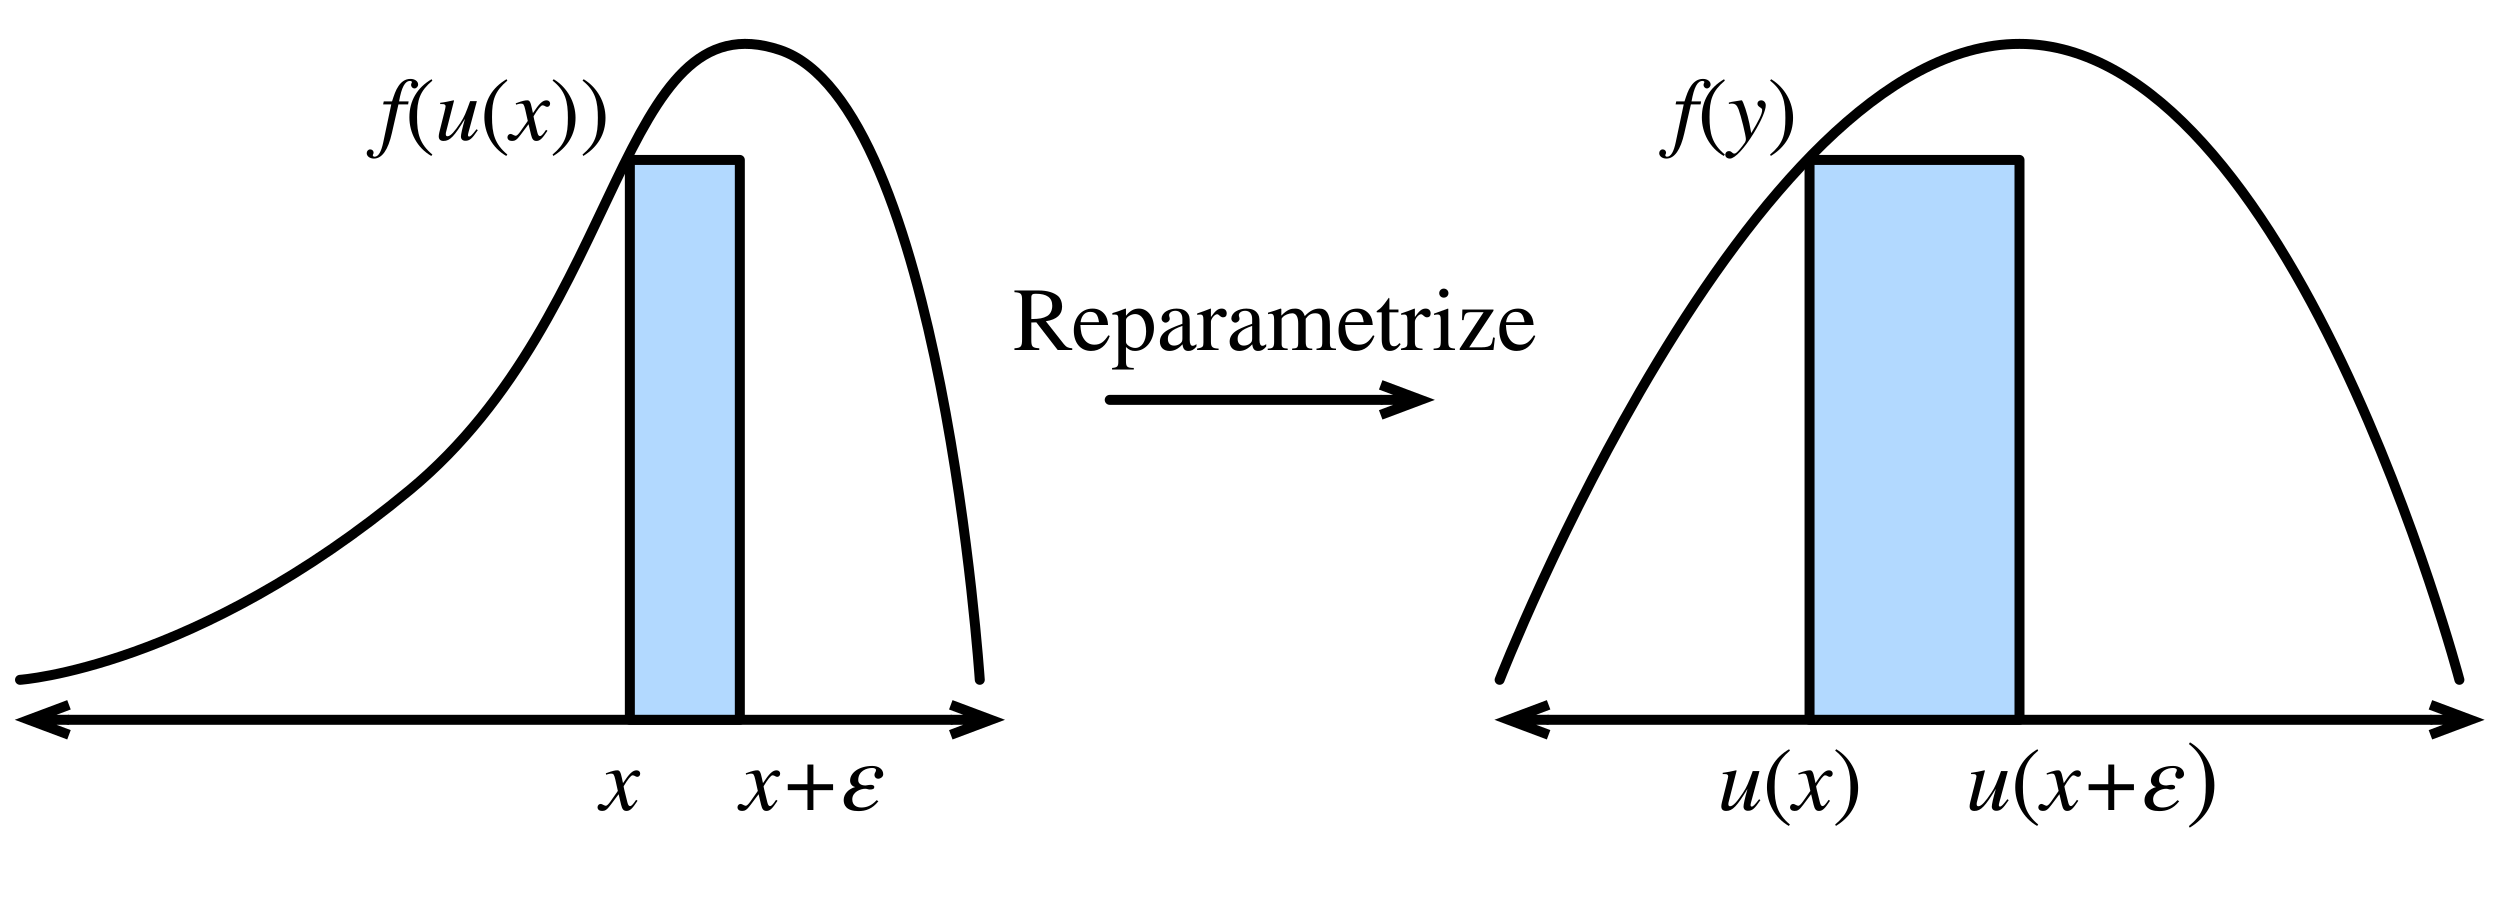 <?xml version="1.0" encoding="UTF-8"?>
<svg xmlns="http://www.w3.org/2000/svg" xmlns:xlink="http://www.w3.org/1999/xlink" width="333.333" height="121.333" viewBox="0 0 333.333 121.333" version="1.1">
<g id="surface1">
<path style="fill:none;stroke-width:1;stroke-linecap:round;stroke-linejoin:round;stroke:rgb(0%,0%,0%);stroke-opacity:1;stroke-miterlimit:10;" d="M 93.101 80 L 4.899 80 " transform="matrix(1.333,0,0,1.333,2.667,-10.667)"/>
<path style="fill:none;stroke-width:1;stroke-linecap:butt;stroke-linejoin:miter;stroke:rgb(0%,0%,0%);stroke-opacity:1;stroke-miterlimit:10;" d="M 0.897 80 L 4.899 80 M 4.899 81.5 L 0.897 80 L 4.899 78.5 " transform="matrix(1.333,0,0,1.333,2.667,-10.667)"/>
<path style="fill:none;stroke-width:1;stroke-linecap:butt;stroke-linejoin:miter;stroke:rgb(0%,0%,0%);stroke-opacity:1;stroke-miterlimit:10;" d="M 97.103 80 L 93.101 80 M 93.101 78.5 L 97.103 80 L 93.101 81.5 " transform="matrix(1.333,0,0,1.333,2.667,-10.667)"/>
<path style="fill:none;stroke-width:1;stroke-linecap:round;stroke-linejoin:round;stroke:rgb(0%,0%,0%);stroke-opacity:1;stroke-miterlimit:10;" d="M 0.001 76.001 C 0.001 76.001 17.468 74.847 39.001 56.999 C 60.531 39.151 59.852 7.616 76 13.001 C 92.148 18.383 96.001 76.001 96.001 76.001 " transform="matrix(1.333,0,0,1.333,2.667,-10.667)"/>
<path style="fill:none;stroke-width:1;stroke-linecap:round;stroke-linejoin:round;stroke:rgb(0%,0%,0%);stroke-opacity:1;stroke-miterlimit:10;" d="M 241.103 80 L 152.898 80 " transform="matrix(1.333,0,0,1.333,2.667,-10.667)"/>
<path style="fill:none;stroke-width:1;stroke-linecap:butt;stroke-linejoin:miter;stroke:rgb(0%,0%,0%);stroke-opacity:1;stroke-miterlimit:10;" d="M 148.899 80 L 152.898 80 M 152.898 81.5 L 148.899 80 L 152.898 78.5 " transform="matrix(1.333,0,0,1.333,2.667,-10.667)"/>
<path style="fill:none;stroke-width:1;stroke-linecap:butt;stroke-linejoin:miter;stroke:rgb(0%,0%,0%);stroke-opacity:1;stroke-miterlimit:10;" d="M 245.102 80 L 241.103 80 M 241.103 78.5 L 245.102 80 L 241.103 81.5 " transform="matrix(1.333,0,0,1.333,2.667,-10.667)"/>
<path style="fill:none;stroke-width:1;stroke-linecap:round;stroke-linejoin:round;stroke:rgb(0%,0%,0%);stroke-opacity:1;stroke-miterlimit:10;" d="M 148 76.001 C 148 76.001 172.8 12.392 199.999 12.392 C 227.198 12.392 244 76.001 244 76.001 " transform="matrix(1.333,0,0,1.333,2.667,-10.667)"/>
<path style="fill-rule:nonzero;fill:rgb(69.804%,85.098%,100%);fill-opacity:1;stroke-width:1;stroke-linecap:round;stroke-linejoin:round;stroke:rgb(0%,0%,0%);stroke-opacity:1;stroke-miterlimit:10;" d="M 61 23.999 L 72.001 23.999 L 72.001 80 L 61 80 Z M 61 23.999 " transform="matrix(1.333,0,0,1.333,2.667,-10.667)"/>
<path style="fill-rule:nonzero;fill:rgb(69.804%,85.098%,100%);fill-opacity:1;stroke-width:1;stroke-linecap:round;stroke-linejoin:round;stroke:rgb(0%,0%,0%);stroke-opacity:1;stroke-miterlimit:10;" d="M 178.999 23.999 L 199.999 23.999 L 199.999 80 L 178.999 80 Z M 178.999 23.999 " transform="matrix(1.333,0,0,1.333,2.667,-10.667)"/>
<path style=" stroke:none;fill-rule:nonzero;fill:rgb(0%,0%,0%);fill-opacity:1;" d="M 101.582 103.75 C 101.418 102.918 101.27 102.707 100.98 102.707 C 100.688 102.707 100.293 102.793 99.562 103.062 L 99.438 103.105 L 99.48 103.293 L 99.688 103.23 C 99.918 103.168 100.062 103.145 100.145 103.145 C 100.457 103.145 100.543 103.25 100.707 103.957 L 101.043 105.457 L 100.062 106.855 C 99.812 107.207 99.582 107.438 99.438 107.438 C 99.375 107.438 99.25 107.395 99.125 107.332 C 98.98 107.25 98.855 107.188 98.75 107.188 C 98.52 107.188 98.332 107.395 98.332 107.625 C 98.332 107.938 98.562 108.125 98.938 108.125 C 99.312 108.125 99.562 108.02 100.082 107.312 L 101.145 105.895 L 101.48 107.312 C 101.625 107.918 101.812 108.125 102.188 108.125 C 102.645 108.125 102.957 107.855 103.668 106.77 L 103.48 106.645 C 103.375 106.77 103.332 106.855 103.23 107 C 102.957 107.355 102.812 107.48 102.668 107.48 C 102.5 107.48 102.395 107.312 102.312 106.98 L 101.918 105.375 C 101.855 105.082 101.812 104.918 101.812 104.832 C 102.355 103.918 102.793 103.375 103 103.375 C 103.293 103.375 103.395 103.582 103.625 103.582 C 103.855 103.582 104.02 103.395 104.02 103.145 C 104.02 102.895 103.832 102.707 103.543 102.707 C 103.02 102.707 102.562 103.145 101.73 104.418 Z M 101.582 103.75 "/>
<path style=" stroke:none;fill-rule:nonzero;fill:rgb(0%,0%,0%);fill-opacity:1;" d="M 111.078 105.355 L 111.078 104.562 L 108.453 104.562 L 108.453 101.938 L 107.66 101.938 L 107.66 104.562 L 105.035 104.562 L 105.035 105.355 L 107.66 105.355 L 107.66 108 L 108.453 108 L 108.453 105.355 Z M 111.078 105.355 "/>
<path style=" stroke:none;fill-rule:nonzero;fill:rgb(0%,0%,0%);fill-opacity:1;" d="M 116.887 106.688 C 116.18 107.457 115.531 107.668 114.824 107.668 C 114.262 107.668 113.637 107.395 113.637 106.582 C 113.637 105.582 114.742 105.168 115.367 105.168 C 115.637 105.168 115.742 105.27 115.969 105.27 C 116.406 105.27 116.574 105.168 116.574 104.918 C 116.574 104.75 116.367 104.645 116.117 104.645 C 115.781 104.645 115.555 104.73 115.406 104.73 C 114.844 104.73 114.43 104.5 114.43 104.02 C 114.43 102.793 115.531 102.395 116.305 102.395 C 116.617 102.395 116.805 102.52 116.805 102.668 C 116.805 102.918 116.594 103.043 116.594 103.312 C 116.594 103.625 116.805 103.832 117.117 103.832 C 117.367 103.832 117.762 103.605 117.762 103.23 C 117.762 102.582 117.18 102.125 116.324 102.125 C 114.492 102.125 113.344 103.062 113.344 104.082 C 113.344 104.48 113.594 104.855 114.031 104.938 C 113.18 105.168 112.492 105.832 112.492 106.668 C 112.492 107.355 112.844 108.145 114.449 108.145 C 115.449 108.145 116.305 107.855 117.117 106.832 Z M 116.887 106.688 "/>
<path style=" stroke:none;fill-rule:nonzero;fill:rgb(0%,0%,0%);fill-opacity:1;" d="M 82.922 103.75 C 82.754 102.918 82.609 102.707 82.316 102.707 C 82.027 102.707 81.629 102.793 80.902 103.062 L 80.777 103.105 L 80.816 103.293 L 81.027 103.23 C 81.254 103.168 81.402 103.145 81.484 103.145 C 81.797 103.145 81.879 103.25 82.047 103.957 L 82.379 105.457 L 81.402 106.855 C 81.152 107.207 80.922 107.438 80.777 107.438 C 80.715 107.438 80.59 107.395 80.465 107.332 C 80.316 107.25 80.191 107.188 80.09 107.188 C 79.859 107.188 79.672 107.395 79.672 107.625 C 79.672 107.938 79.902 108.125 80.277 108.125 C 80.652 108.125 80.902 108.02 81.422 107.312 L 82.484 105.895 L 82.816 107.312 C 82.965 107.918 83.152 108.125 83.527 108.125 C 83.984 108.125 84.297 107.855 85.004 106.77 L 84.816 106.645 C 84.715 106.77 84.672 106.855 84.566 107 C 84.297 107.355 84.152 107.48 84.004 107.48 C 83.84 107.48 83.734 107.312 83.652 106.98 L 83.254 105.375 C 83.191 105.082 83.152 104.918 83.152 104.832 C 83.691 103.918 84.129 103.375 84.34 103.375 C 84.629 103.375 84.734 103.582 84.965 103.582 C 85.191 103.582 85.359 103.395 85.359 103.145 C 85.359 102.895 85.172 102.707 84.879 102.707 C 84.359 102.707 83.902 103.145 83.066 104.418 Z M 82.922 103.75 "/>
<path style=" stroke:none;fill-rule:nonzero;fill:rgb(0%,0%,0%);fill-opacity:1;" d="M 51.168 13.52 L 51.082 13.918 L 52.168 13.918 L 51.105 18.957 C 50.832 20.25 50.457 20.895 49.938 20.895 C 49.812 20.895 49.707 20.812 49.707 20.707 C 49.707 20.582 49.812 20.52 49.812 20.355 C 49.812 20.105 49.625 19.918 49.355 19.918 C 49.105 19.918 48.895 20.145 48.895 20.418 C 48.895 20.832 49.312 21.145 49.855 21.145 C 50.938 21.145 51.75 19.98 52.25 17.75 L 53.125 13.918 L 54.418 13.918 L 54.48 13.52 L 53.207 13.52 C 53.543 11.625 54 10.793 54.668 10.793 C 54.832 10.793 54.918 10.855 54.918 10.957 C 54.918 11.062 54.812 11.125 54.812 11.312 C 54.812 11.605 55.043 11.793 55.25 11.793 C 55.52 11.793 55.75 11.543 55.75 11.27 C 55.75 10.832 55.312 10.52 54.73 10.52 C 54 10.52 53.5 10.938 53.145 11.457 C 52.75 12.02 52.543 12.688 52.27 13.52 Z M 51.168 13.52 "/>
<path style=" stroke:none;fill-rule:nonzero;fill:rgb(0%,0%,0%);fill-opacity:1;" d="M 57.648 20.605 C 55.961 19.188 55.605 17.832 55.605 15.605 C 55.605 13.293 55.98 12.168 57.648 10.75 L 57.543 10.562 C 55.629 11.688 54.586 13.418 54.586 15.645 C 54.586 17.688 55.605 19.707 57.504 20.793 Z M 57.648 20.605 "/>
<path style=" stroke:none;fill-rule:nonzero;fill:rgb(0%,0%,0%);fill-opacity:1;" d="M 63.539 17.23 C 62.914 18.043 62.727 18.207 62.539 18.207 C 62.457 18.207 62.395 18.145 62.395 18 C 62.395 17.855 62.562 17.293 62.625 17.062 L 63.582 13.48 L 62.688 13.48 C 62.102 15.082 61.938 15.543 61.375 16.395 C 60.625 17.52 60.082 18.168 59.664 18.168 C 59.477 18.168 59.438 18.043 59.438 17.855 C 59.438 17.812 59.457 17.707 59.457 17.668 L 60.539 13.418 L 60.477 13.375 C 59.789 13.52 59.375 13.625 58.688 13.707 L 58.688 13.875 C 59.145 13.875 59.164 13.875 59.289 13.938 C 59.352 13.98 59.414 14.062 59.414 14.145 C 59.414 14.25 59.352 14.562 59.25 14.957 L 58.832 16.625 C 58.602 17.5 58.5 17.938 58.5 18.168 C 58.5 18.605 58.727 18.793 59.145 18.793 C 60 18.793 60.582 18.168 62 15.832 C 61.625 17.125 61.457 17.938 61.457 18.207 C 61.457 18.562 61.688 18.77 62.039 18.77 C 62.602 18.77 62.914 18.543 63.707 17.355 Z M 63.539 17.23 "/>
<path style=" stroke:none;fill-rule:nonzero;fill:rgb(0%,0%,0%);fill-opacity:1;" d="M 67.645 20.605 C 65.957 19.188 65.602 17.832 65.602 15.605 C 65.602 13.293 65.977 12.168 67.645 10.75 L 67.539 10.562 C 65.625 11.688 64.582 13.418 64.582 15.645 C 64.582 17.688 65.602 19.707 67.5 20.793 Z M 67.645 20.605 "/>
<path style=" stroke:none;fill-rule:nonzero;fill:rgb(0%,0%,0%);fill-opacity:1;" d="M 70.91 14.418 C 70.746 13.582 70.598 13.375 70.309 13.375 C 70.016 13.375 69.621 13.457 68.891 13.73 L 68.766 13.77 L 68.809 13.957 L 69.016 13.895 C 69.246 13.832 69.391 13.812 69.473 13.812 C 69.785 13.812 69.871 13.918 70.035 14.625 L 70.371 16.125 L 69.391 17.52 C 69.141 17.875 68.91 18.105 68.766 18.105 C 68.703 18.105 68.578 18.062 68.453 18 C 68.309 17.918 68.184 17.855 68.078 17.855 C 67.848 17.855 67.66 18.062 67.66 18.293 C 67.66 18.605 67.891 18.793 68.266 18.793 C 68.641 18.793 68.891 18.688 69.41 17.98 L 70.473 16.562 L 70.809 17.98 C 70.953 18.582 71.141 18.793 71.516 18.793 C 71.973 18.793 72.285 18.52 72.996 17.438 L 72.809 17.312 C 72.703 17.438 72.66 17.52 72.559 17.668 C 72.285 18.02 72.141 18.145 71.996 18.145 C 71.828 18.145 71.723 17.98 71.641 17.645 L 71.246 16.043 C 71.184 15.75 71.141 15.582 71.141 15.5 C 71.684 14.582 72.121 14.043 72.328 14.043 C 72.621 14.043 72.723 14.25 72.953 14.25 C 73.184 14.25 73.348 14.062 73.348 13.812 C 73.348 13.562 73.16 13.375 72.871 13.375 C 72.348 13.375 71.891 13.812 71.059 15.082 Z M 70.91 14.418 "/>
<path style=" stroke:none;fill-rule:nonzero;fill:rgb(0%,0%,0%);fill-opacity:1;" d="M 73.676 10.75 C 75.406 12.125 75.719 13.5 75.719 15.73 C 75.719 18.062 75.363 19.188 73.676 20.605 L 73.781 20.793 C 75.676 19.625 76.738 17.918 76.738 15.707 C 76.738 13.668 75.656 11.668 73.824 10.562 Z M 73.676 10.75 "/>
<path style=" stroke:none;fill-rule:nonzero;fill:rgb(0%,0%,0%);fill-opacity:1;" d="M 77.672 10.75 C 79.402 12.125 79.715 13.5 79.715 15.73 C 79.715 18.062 79.359 19.188 77.672 20.605 L 77.777 20.793 C 79.672 19.625 80.734 17.918 80.734 15.707 C 80.734 13.668 79.652 11.668 77.82 10.562 Z M 77.672 10.75 "/>
<path style="fill:none;stroke-width:1;stroke-linecap:round;stroke-linejoin:round;stroke:rgb(0%,0%,0%);stroke-opacity:1;stroke-miterlimit:10;" d="M 136.103 47.999 C 126.61 47.999 109 47.999 109 47.999 " transform="matrix(1.333,0,0,1.333,2.667,-10.667)"/>
<path style="fill:none;stroke-width:1;stroke-linecap:butt;stroke-linejoin:miter;stroke:rgb(0%,0%,0%);stroke-opacity:1;stroke-miterlimit:10;" d="M 140.102 47.999 L 136.103 47.999 M 136.103 46.499 L 140.102 47.999 L 136.103 49.499 " transform="matrix(1.333,0,0,1.333,2.667,-10.667)"/>
<path style=" stroke:none;fill-rule:nonzero;fill:rgb(0%,0%,0%);fill-opacity:1;" d="M 142.965 46.668 L 142.965 46.438 C 142.445 46.395 142.195 46.312 141.84 45.875 L 139.445 42.832 C 140.945 42.605 141.613 41.918 141.613 40.875 C 141.613 40.332 141.426 39.75 141.027 39.438 C 140.508 39.02 139.652 38.73 138.508 38.73 L 135.258 38.73 L 135.258 38.957 C 136.176 39.02 136.277 39.168 136.277 40.062 L 136.277 45.188 C 136.277 46.23 136.152 46.375 135.258 46.438 L 135.258 46.668 L 138.57 46.668 L 138.57 46.438 C 137.633 46.375 137.508 46.23 137.508 45.312 L 137.508 43 L 138.176 42.98 L 141.027 46.668 Z M 137.508 39.668 C 137.508 39.25 137.695 39.168 138.113 39.168 C 139.59 39.168 140.301 39.688 140.301 40.77 C 140.301 41.375 140.051 41.895 139.613 42.145 C 139.07 42.438 138.652 42.52 137.508 42.543 Z M 137.508 39.668 "/>
<path style=" stroke:none;fill-rule:nonzero;fill:rgb(0%,0%,0%);fill-opacity:1;" d="M 147.781 44.707 C 147.199 45.582 146.738 45.957 145.926 45.957 C 145.387 45.957 144.926 45.75 144.594 45.293 C 144.176 44.73 144.113 44.25 144.051 43.332 L 147.738 43.332 C 147.699 42.688 147.574 42.312 147.344 41.98 C 146.949 41.438 146.406 41.145 145.676 41.145 C 144.156 41.145 143.176 42.375 143.176 44.062 C 143.176 45.707 144.051 46.793 145.469 46.793 C 146.656 46.793 147.512 46.082 147.969 44.793 Z M 144.074 42.957 C 144.199 42.062 144.676 41.582 145.344 41.582 C 146.137 41.582 146.387 41.98 146.531 42.957 Z M 144.074 42.957 "/>
<path style=" stroke:none;fill-rule:nonzero;fill:rgb(0%,0%,0%);fill-opacity:1;" d="M 150.129 41.168 L 150.047 41.145 C 149.422 41.395 148.984 41.562 148.316 41.75 L 148.316 41.957 C 148.422 41.938 148.504 41.938 148.629 41.938 C 149.027 41.938 149.109 42.062 149.109 42.625 L 149.109 48.23 C 149.109 48.855 148.984 49 148.277 49.062 L 148.277 49.27 L 151.172 49.27 L 151.172 49.062 C 150.277 49.043 150.129 48.918 150.129 48.145 L 150.129 46.27 C 150.547 46.668 150.84 46.793 151.34 46.793 C 152.754 46.793 153.859 45.438 153.859 43.707 C 153.859 42.207 153.004 41.145 151.859 41.145 C 151.172 41.145 150.652 41.438 150.129 42.105 Z M 150.129 42.668 C 150.129 42.293 150.797 41.875 151.34 41.875 C 152.234 41.875 152.816 42.77 152.816 44.188 C 152.816 45.5 152.234 46.395 151.359 46.395 C 150.797 46.395 150.129 45.98 150.129 45.605 Z M 150.129 42.668 "/>
<path style=" stroke:none;fill-rule:nonzero;fill:rgb(0%,0%,0%);fill-opacity:1;" d="M 159.527 45.875 C 159.316 46.043 159.191 46.105 159.004 46.105 C 158.777 46.105 158.629 45.855 158.629 45.312 L 158.629 43.02 C 158.629 42.293 158.59 42.043 158.297 41.688 C 158.004 41.332 157.547 41.145 156.879 41.145 C 156.34 41.145 155.84 41.293 155.504 41.5 C 155.066 41.77 154.879 42.145 154.879 42.457 C 154.879 42.793 155.152 43.02 155.402 43.02 C 155.715 43.02 155.965 42.75 155.965 42.52 C 155.965 42.27 155.879 42.23 155.879 42.02 C 155.879 41.707 156.234 41.438 156.715 41.438 C 157.254 41.438 157.652 41.77 157.652 42.52 L 157.652 43.168 C 156.297 43.668 155.859 43.895 155.504 44.125 C 155.027 44.438 154.652 44.918 154.652 45.543 C 154.652 46.332 155.172 46.793 155.922 46.793 C 156.441 46.793 157.027 46.625 157.652 45.918 L 157.672 45.918 C 157.734 46.543 157.984 46.793 158.441 46.793 C 158.84 46.793 159.152 46.668 159.527 46.207 Z M 157.652 45.145 C 157.652 45.5 157.59 45.668 157.234 45.895 C 157.027 46.02 156.777 46.082 156.547 46.082 C 156.066 46.082 155.715 45.812 155.715 45.168 C 155.715 44.793 155.84 44.5 156.129 44.25 C 156.422 43.957 156.922 43.707 157.652 43.457 Z M 157.652 45.145 "/>
<path style=" stroke:none;fill-rule:nonzero;fill:rgb(0%,0%,0%);fill-opacity:1;" d="M 161.457 41.168 L 161.395 41.145 C 160.77 41.395 160.332 41.562 159.625 41.793 L 159.625 41.98 C 159.793 41.957 159.895 41.938 160.043 41.938 C 160.355 41.938 160.457 42.125 160.457 42.668 L 160.457 45.668 C 160.457 46.25 160.375 46.332 159.605 46.48 L 159.605 46.668 L 162.48 46.668 L 162.48 46.48 C 161.668 46.457 161.457 46.27 161.457 45.582 L 161.457 42.895 C 161.457 42.5 161.957 41.895 162.293 41.895 C 162.375 41.895 162.48 41.957 162.605 42.082 C 162.812 42.27 162.938 42.312 163.082 42.312 C 163.375 42.312 163.562 42.125 163.562 41.793 C 163.562 41.395 163.312 41.145 162.895 41.145 C 162.395 41.145 162.062 41.418 161.457 42.27 Z M 161.457 41.168 "/>
<path style=" stroke:none;fill-rule:nonzero;fill:rgb(0%,0%,0%);fill-opacity:1;" d="M 168.828 45.875 C 168.617 46.043 168.492 46.105 168.305 46.105 C 168.078 46.105 167.93 45.855 167.93 45.312 L 167.93 43.02 C 167.93 42.293 167.891 42.043 167.598 41.688 C 167.305 41.332 166.848 41.145 166.18 41.145 C 165.641 41.145 165.141 41.293 164.805 41.5 C 164.367 41.77 164.18 42.145 164.18 42.457 C 164.18 42.793 164.453 43.02 164.703 43.02 C 165.016 43.02 165.266 42.75 165.266 42.52 C 165.266 42.27 165.18 42.23 165.18 42.02 C 165.18 41.707 165.535 41.438 166.016 41.438 C 166.555 41.438 166.953 41.77 166.953 42.52 L 166.953 43.168 C 165.598 43.668 165.16 43.895 164.805 44.125 C 164.328 44.438 163.953 44.918 163.953 45.543 C 163.953 46.332 164.473 46.793 165.223 46.793 C 165.742 46.793 166.328 46.625 166.953 45.918 L 166.973 45.918 C 167.035 46.543 167.285 46.793 167.742 46.793 C 168.141 46.793 168.453 46.668 168.828 46.207 Z M 166.953 45.145 C 166.953 45.5 166.891 45.668 166.535 45.895 C 166.328 46.02 166.078 46.082 165.848 46.082 C 165.367 46.082 165.016 45.812 165.016 45.168 C 165.016 44.793 165.141 44.5 165.43 44.25 C 165.723 43.957 166.223 43.707 166.953 43.457 Z M 166.953 45.145 "/>
<path style=" stroke:none;fill-rule:nonzero;fill:rgb(0%,0%,0%);fill-opacity:1;" d="M 178.133 46.668 L 178.133 46.48 L 177.82 46.457 C 177.469 46.438 177.32 46.293 177.32 45.75 L 177.32 43.312 C 177.32 41.895 176.883 41.145 175.926 41.145 C 175.219 41.145 174.613 41.457 173.969 42.145 C 173.758 41.48 173.344 41.145 172.695 41.145 C 172.156 41.145 171.656 41.25 170.863 42.062 L 170.844 42.062 L 170.844 41.188 L 170.738 41.145 C 170.133 41.375 169.738 41.5 169.07 41.688 L 169.07 41.895 C 169.219 41.855 169.32 41.832 169.445 41.832 C 169.758 41.832 169.883 42.043 169.883 42.625 L 169.883 45.605 C 169.883 46.312 169.695 46.48 169.031 46.48 L 169.031 46.668 L 171.695 46.668 L 171.695 46.48 C 171.07 46.457 170.883 46.332 170.883 45.832 L 170.883 42.5 C 170.883 42.457 170.945 42.375 171.031 42.293 C 171.281 42 171.863 41.77 172.301 41.77 C 172.82 41.77 173.094 42.27 173.094 43.105 L 173.094 45.625 C 173.094 46.375 172.969 46.438 172.281 46.48 L 172.281 46.668 L 174.969 46.668 L 174.969 46.48 C 174.281 46.48 174.094 46.312 174.094 45.52 L 174.094 42.5 C 174.469 41.98 174.82 41.77 175.383 41.77 C 176.07 41.77 176.301 42.168 176.301 43.125 L 176.301 45.582 C 176.301 46.293 176.195 46.418 175.531 46.48 L 175.531 46.668 Z M 178.133 46.668 "/>
<path style=" stroke:none;fill-rule:nonzero;fill:rgb(0%,0%,0%);fill-opacity:1;" d="M 183.074 44.707 C 182.492 45.582 182.031 45.957 181.219 45.957 C 180.68 45.957 180.219 45.75 179.887 45.293 C 179.469 44.73 179.406 44.25 179.344 43.332 L 183.031 43.332 C 182.992 42.688 182.867 42.312 182.637 41.98 C 182.242 41.438 181.699 41.145 180.969 41.145 C 179.449 41.145 178.469 42.375 178.469 44.062 C 178.469 45.707 179.344 46.793 180.762 46.793 C 181.949 46.793 182.805 46.082 183.262 44.793 Z M 179.367 42.957 C 179.492 42.062 179.969 41.582 180.637 41.582 C 181.43 41.582 181.68 41.98 181.824 42.957 Z M 179.367 42.957 "/>
<path style=" stroke:none;fill-rule:nonzero;fill:rgb(0%,0%,0%);fill-opacity:1;" d="M 186.586 45.75 C 186.336 46.062 186.129 46.168 185.879 46.168 C 185.418 46.168 185.254 45.855 185.254 45.082 L 185.254 41.645 L 186.461 41.645 L 186.461 41.27 L 185.254 41.27 L 185.254 39.875 C 185.254 39.75 185.23 39.707 185.168 39.707 C 185.086 39.832 185.004 39.938 184.918 40.062 C 184.461 40.707 184.066 41.168 183.754 41.332 C 183.629 41.418 183.543 41.5 183.543 41.562 C 183.543 41.605 183.566 41.625 183.605 41.645 L 184.23 41.645 L 184.23 45.27 C 184.23 46.27 184.605 46.793 185.293 46.793 C 185.898 46.793 186.355 46.5 186.754 45.875 Z M 186.586 45.75 "/>
<path style=" stroke:none;fill-rule:nonzero;fill:rgb(0%,0%,0%);fill-opacity:1;" d="M 188.652 41.168 L 188.59 41.145 C 187.965 41.395 187.527 41.562 186.816 41.793 L 186.816 41.98 C 186.984 41.957 187.09 41.938 187.234 41.938 C 187.547 41.938 187.652 42.125 187.652 42.668 L 187.652 45.668 C 187.652 46.25 187.566 46.332 186.797 46.48 L 186.797 46.668 L 189.672 46.668 L 189.672 46.48 C 188.859 46.457 188.652 46.27 188.652 45.582 L 188.652 42.895 C 188.652 42.5 189.152 41.895 189.484 41.895 C 189.566 41.895 189.672 41.957 189.797 42.082 C 190.004 42.27 190.129 42.312 190.277 42.312 C 190.566 42.312 190.754 42.125 190.754 41.793 C 190.754 41.395 190.504 41.145 190.09 41.145 C 189.59 41.145 189.254 41.418 188.652 42.27 Z M 188.652 41.168 "/>
<path style=" stroke:none;fill-rule:nonzero;fill:rgb(0%,0%,0%);fill-opacity:1;" d="M 193.125 39.082 C 193.125 38.75 192.855 38.48 192.5 38.48 C 192.168 38.48 191.895 38.75 191.895 39.082 C 191.895 39.438 192.168 39.688 192.5 39.688 C 192.855 39.688 193.125 39.438 193.125 39.082 Z M 194 46.668 L 194 46.48 C 193.207 46.418 193.105 46.293 193.105 45.418 L 193.105 41.188 L 193.062 41.145 L 191.207 41.812 L 191.207 42 C 191.418 41.938 191.605 41.938 191.707 41.938 C 192 41.938 192.105 42.125 192.105 42.688 L 192.105 45.418 C 192.105 46.332 191.98 46.438 191.145 46.48 L 191.145 46.668 Z M 194 46.668 "/>
<path style=" stroke:none;fill-rule:nonzero;fill:rgb(0%,0%,0%);fill-opacity:1;" d="M 199.316 45.043 L 199.086 44.98 C 198.98 45.582 198.941 45.77 198.773 45.98 C 198.605 46.188 198.191 46.312 197.504 46.312 L 195.898 46.312 L 199.129 41.438 L 199.129 41.27 L 194.98 41.27 L 194.941 42.688 L 195.148 42.688 C 195.254 41.812 195.441 41.625 196.191 41.625 L 197.816 41.625 L 194.629 46.48 L 194.629 46.668 L 199.129 46.668 Z M 199.316 45.043 "/>
<path style=" stroke:none;fill-rule:nonzero;fill:rgb(0%,0%,0%);fill-opacity:1;" d="M 204.52 44.707 C 203.934 45.582 203.477 45.957 202.664 45.957 C 202.121 45.957 201.664 45.75 201.332 45.293 C 200.914 44.73 200.852 44.25 200.789 43.332 L 204.477 43.332 C 204.434 42.688 204.309 42.312 204.082 41.98 C 203.684 41.438 203.145 41.145 202.414 41.145 C 200.895 41.145 199.914 42.375 199.914 44.062 C 199.914 45.707 200.789 46.793 202.207 46.793 C 203.395 46.793 204.246 46.082 204.707 44.793 Z M 200.809 42.957 C 200.934 42.062 201.414 41.582 202.082 41.582 C 202.871 41.582 203.121 41.98 203.27 42.957 Z M 200.809 42.957 "/>
<path style=" stroke:none;fill-rule:nonzero;fill:rgb(0%,0%,0%);fill-opacity:1;" d="M 267.656 106.562 C 267.031 107.375 266.844 107.543 266.656 107.543 C 266.574 107.543 266.512 107.48 266.512 107.332 C 266.512 107.188 266.68 106.625 266.742 106.395 L 267.699 102.812 L 266.805 102.812 C 266.219 104.418 266.055 104.875 265.492 105.73 C 264.742 106.855 264.199 107.5 263.781 107.5 C 263.594 107.5 263.555 107.375 263.555 107.188 C 263.555 107.145 263.574 107.043 263.574 107 L 264.656 102.75 L 264.594 102.707 C 263.906 102.855 263.492 102.957 262.805 103.043 L 262.805 103.207 C 263.262 103.207 263.281 103.207 263.406 103.27 C 263.469 103.312 263.531 103.395 263.531 103.48 C 263.531 103.582 263.469 103.895 263.367 104.293 L 262.949 105.957 C 262.719 106.832 262.617 107.27 262.617 107.5 C 262.617 107.938 262.844 108.125 263.262 108.125 C 264.117 108.125 264.699 107.5 266.117 105.168 C 265.742 106.457 265.574 107.27 265.574 107.543 C 265.574 107.895 265.805 108.105 266.156 108.105 C 266.719 108.105 267.031 107.875 267.824 106.688 Z M 267.656 106.562 "/>
<path style=" stroke:none;fill-rule:nonzero;fill:rgb(0%,0%,0%);fill-opacity:1;" d="M 271.762 109.938 C 270.074 108.52 269.719 107.168 269.719 104.938 C 269.719 102.625 270.094 101.5 271.762 100.082 L 271.656 99.895 C 269.742 101.02 268.699 102.75 268.699 104.98 C 268.699 107.02 269.719 109.043 271.617 110.125 Z M 271.762 109.938 "/>
<path style=" stroke:none;fill-rule:nonzero;fill:rgb(0%,0%,0%);fill-opacity:1;" d="M 275.027 103.75 C 274.859 102.918 274.715 102.707 274.422 102.707 C 274.133 102.707 273.734 102.793 273.008 103.062 L 272.883 103.105 L 272.922 103.293 L 273.133 103.23 C 273.359 103.168 273.508 103.145 273.59 103.145 C 273.902 103.145 273.984 103.25 274.152 103.957 L 274.484 105.457 L 273.508 106.855 C 273.258 107.207 273.027 107.438 272.883 107.438 C 272.82 107.438 272.695 107.395 272.57 107.332 C 272.422 107.25 272.297 107.188 272.195 107.188 C 271.965 107.188 271.777 107.395 271.777 107.625 C 271.777 107.938 272.008 108.125 272.383 108.125 C 272.758 108.125 273.008 108.02 273.527 107.312 L 274.59 105.895 L 274.922 107.312 C 275.07 107.918 275.258 108.125 275.633 108.125 C 276.09 108.125 276.402 107.855 277.109 106.77 L 276.922 106.645 C 276.82 106.77 276.777 106.855 276.672 107 C 276.402 107.355 276.258 107.48 276.109 107.48 C 275.945 107.48 275.84 107.312 275.758 106.98 L 275.359 105.375 C 275.297 105.082 275.258 104.918 275.258 104.832 C 275.797 103.918 276.234 103.375 276.445 103.375 C 276.734 103.375 276.84 103.582 277.07 103.582 C 277.297 103.582 277.465 103.395 277.465 103.145 C 277.465 102.895 277.277 102.707 276.984 102.707 C 276.465 102.707 276.008 103.145 275.172 104.418 Z M 275.027 103.75 "/>
<path style=" stroke:none;fill-rule:nonzero;fill:rgb(0%,0%,0%);fill-opacity:1;" d="M 284.523 105.355 L 284.523 104.562 L 281.898 104.562 L 281.898 101.938 L 281.105 101.938 L 281.105 104.562 L 278.48 104.562 L 278.48 105.355 L 281.105 105.355 L 281.105 108 L 281.898 108 L 281.898 105.355 Z M 284.523 105.355 "/>
<path style=" stroke:none;fill-rule:nonzero;fill:rgb(0%,0%,0%);fill-opacity:1;" d="M 290.332 106.688 C 289.621 107.457 288.977 107.668 288.27 107.668 C 287.707 107.668 287.082 107.395 287.082 106.582 C 287.082 105.582 288.184 105.168 288.809 105.168 C 289.082 105.168 289.184 105.27 289.414 105.27 C 289.852 105.27 290.02 105.168 290.02 104.918 C 290.02 104.75 289.809 104.645 289.559 104.645 C 289.227 104.645 288.996 104.73 288.852 104.73 C 288.289 104.73 287.871 104.5 287.871 104.02 C 287.871 102.793 288.977 102.395 289.746 102.395 C 290.059 102.395 290.246 102.52 290.246 102.668 C 290.246 102.918 290.039 103.043 290.039 103.312 C 290.039 103.625 290.246 103.832 290.559 103.832 C 290.809 103.832 291.207 103.605 291.207 103.23 C 291.207 102.582 290.621 102.125 289.77 102.125 C 287.934 102.125 286.789 103.062 286.789 104.082 C 286.789 104.48 287.039 104.855 287.477 104.938 C 286.621 105.168 285.934 105.832 285.934 106.668 C 285.934 107.355 286.289 108.145 287.895 108.145 C 288.895 108.145 289.746 107.855 290.559 106.832 Z M 290.332 106.688 "/>
<path style=" stroke:none;fill-rule:nonzero;fill:rgb(0%,0%,0%);fill-opacity:1;" d="M 291.855 99.207 C 293.773 100.73 294.105 102.25 294.105 104.75 C 294.105 107.332 293.73 108.582 291.855 110.145 L 291.961 110.355 C 294.086 109.062 295.25 107.168 295.25 104.707 C 295.25 102.438 294.043 100.207 292 98.98 Z M 291.855 99.207 "/>
<path style=" stroke:none;fill-rule:nonzero;fill:rgb(0%,0%,0%);fill-opacity:1;" d="M 234.551 106.562 C 233.926 107.375 233.738 107.543 233.551 107.543 C 233.469 107.543 233.406 107.48 233.406 107.332 C 233.406 107.188 233.57 106.625 233.633 106.395 L 234.594 102.812 L 233.695 102.812 C 233.113 104.418 232.945 104.875 232.383 105.73 C 231.633 106.855 231.094 107.5 230.676 107.5 C 230.488 107.5 230.445 107.375 230.445 107.188 C 230.445 107.145 230.469 107.043 230.469 107 L 231.551 102.75 L 231.488 102.707 C 230.801 102.855 230.383 102.957 229.695 103.043 L 229.695 103.207 C 230.156 103.207 230.176 103.207 230.301 103.27 C 230.363 103.312 230.426 103.395 230.426 103.48 C 230.426 103.582 230.363 103.895 230.258 104.293 L 229.844 105.957 C 229.613 106.832 229.508 107.27 229.508 107.5 C 229.508 107.938 229.738 108.125 230.156 108.125 C 231.008 108.125 231.594 107.5 233.008 105.168 C 232.633 106.457 232.469 107.27 232.469 107.543 C 232.469 107.895 232.695 108.105 233.051 108.105 C 233.613 108.105 233.926 107.875 234.719 106.688 Z M 234.551 106.562 "/>
<path style=" stroke:none;fill-rule:nonzero;fill:rgb(0%,0%,0%);fill-opacity:1;" d="M 238.656 109.938 C 236.969 108.52 236.613 107.168 236.613 104.938 C 236.613 102.625 236.988 101.5 238.656 100.082 L 238.551 99.895 C 236.633 101.02 235.594 102.75 235.594 104.98 C 235.594 107.02 236.613 109.043 238.508 110.125 Z M 238.656 109.938 "/>
<path style=" stroke:none;fill-rule:nonzero;fill:rgb(0%,0%,0%);fill-opacity:1;" d="M 241.922 103.75 C 241.754 102.918 241.609 102.707 241.316 102.707 C 241.027 102.707 240.629 102.793 239.902 103.062 L 239.777 103.105 L 239.816 103.293 L 240.027 103.23 C 240.254 103.168 240.402 103.145 240.484 103.145 C 240.797 103.145 240.879 103.25 241.047 103.957 L 241.379 105.457 L 240.402 106.855 C 240.152 107.207 239.922 107.438 239.777 107.438 C 239.715 107.438 239.59 107.395 239.465 107.332 C 239.316 107.25 239.191 107.188 239.09 107.188 C 238.859 107.188 238.672 107.395 238.672 107.625 C 238.672 107.938 238.902 108.125 239.277 108.125 C 239.652 108.125 239.902 108.02 240.422 107.312 L 241.484 105.895 L 241.816 107.312 C 241.965 107.918 242.152 108.125 242.527 108.125 C 242.984 108.125 243.297 107.855 244.004 106.77 L 243.816 106.645 C 243.715 106.77 243.672 106.855 243.566 107 C 243.297 107.355 243.152 107.48 243.004 107.48 C 242.84 107.48 242.734 107.312 242.652 106.98 L 242.254 105.375 C 242.191 105.082 242.152 104.918 242.152 104.832 C 242.691 103.918 243.129 103.375 243.34 103.375 C 243.629 103.375 243.734 103.582 243.965 103.582 C 244.191 103.582 244.359 103.395 244.359 103.145 C 244.359 102.895 244.172 102.707 243.879 102.707 C 243.359 102.707 242.902 103.145 242.066 104.418 Z M 241.922 103.75 "/>
<path style=" stroke:none;fill-rule:nonzero;fill:rgb(0%,0%,0%);fill-opacity:1;" d="M 244.688 100.082 C 246.418 101.457 246.73 102.832 246.73 105.062 C 246.73 107.395 246.375 108.52 244.688 109.938 L 244.793 110.125 C 246.688 108.957 247.75 107.25 247.75 105.043 C 247.75 103 246.668 101 244.832 99.895 Z M 244.688 100.082 "/>
<path style=" stroke:none;fill-rule:nonzero;fill:rgb(0%,0%,0%);fill-opacity:1;" d="M 223.496 13.52 L 223.414 13.918 L 224.496 13.918 L 223.434 18.957 C 223.164 20.25 222.789 20.895 222.266 20.895 C 222.141 20.895 222.039 20.812 222.039 20.707 C 222.039 20.582 222.141 20.52 222.141 20.355 C 222.141 20.105 221.953 19.918 221.684 19.918 C 221.434 19.918 221.227 20.145 221.227 20.418 C 221.227 20.832 221.641 21.145 222.184 21.145 C 223.266 21.145 224.078 19.98 224.578 17.75 L 225.453 13.918 L 226.746 13.918 L 226.809 13.52 L 225.539 13.52 C 225.871 11.625 226.328 10.793 226.996 10.793 C 227.164 10.793 227.246 10.855 227.246 10.957 C 227.246 11.062 227.141 11.125 227.141 11.312 C 227.141 11.605 227.371 11.793 227.578 11.793 C 227.852 11.793 228.078 11.543 228.078 11.27 C 228.078 10.832 227.641 10.52 227.059 10.52 C 226.328 10.52 225.828 10.938 225.477 11.457 C 225.078 12.02 224.871 12.688 224.602 13.52 Z M 223.496 13.52 "/>
<path style=" stroke:none;fill-rule:nonzero;fill:rgb(0%,0%,0%);fill-opacity:1;" d="M 229.977 20.605 C 228.289 19.188 227.938 17.832 227.938 15.605 C 227.938 13.293 228.312 12.168 229.977 10.75 L 229.875 10.562 C 227.957 11.688 226.914 13.418 226.914 15.645 C 226.914 17.688 227.938 19.707 229.832 20.793 Z M 229.977 20.605 "/>
<path style=" stroke:none;fill-rule:nonzero;fill:rgb(0%,0%,0%);fill-opacity:1;" d="M 233.246 16.438 C 233.035 15.375 232.41 13.375 232.223 13.375 L 232.184 13.375 C 231.535 13.48 231.141 13.543 230.891 13.582 C 230.766 13.625 230.641 13.645 230.516 13.668 L 230.516 13.875 C 230.641 13.832 230.746 13.812 230.871 13.812 C 231.371 13.812 231.578 14 231.809 14.582 C 232.121 15.395 232.785 18.082 232.785 18.562 C 232.785 18.707 232.746 18.855 232.66 19 C 232.578 19.145 232.035 19.855 231.809 20.082 C 231.535 20.375 231.391 20.48 231.246 20.48 C 230.934 20.48 230.934 20.145 230.516 20.145 C 230.246 20.145 230.035 20.355 230.035 20.625 C 230.035 20.938 230.285 21.145 230.66 21.145 C 231.328 21.145 232.621 19.75 233.871 17.688 C 234.871 16.043 235.434 14.707 235.434 14.043 C 235.434 13.668 235.184 13.375 234.809 13.375 C 234.535 13.375 234.328 13.562 234.328 13.812 C 234.328 14.02 234.41 14.125 234.641 14.293 C 234.871 14.438 234.953 14.5 234.953 14.668 C 234.953 15.207 234.516 16.062 233.496 17.75 Z M 233.246 16.438 "/>
<path style=" stroke:none;fill-rule:nonzero;fill:rgb(0%,0%,0%);fill-opacity:1;" d="M 236.012 10.75 C 237.738 12.125 238.051 13.5 238.051 15.73 C 238.051 18.062 237.699 19.188 236.012 20.605 L 236.113 20.793 C 238.012 19.625 239.074 17.918 239.074 15.707 C 239.074 13.668 237.988 11.668 236.156 10.562 Z M 236.012 10.75 "/>
</g>
</svg>
